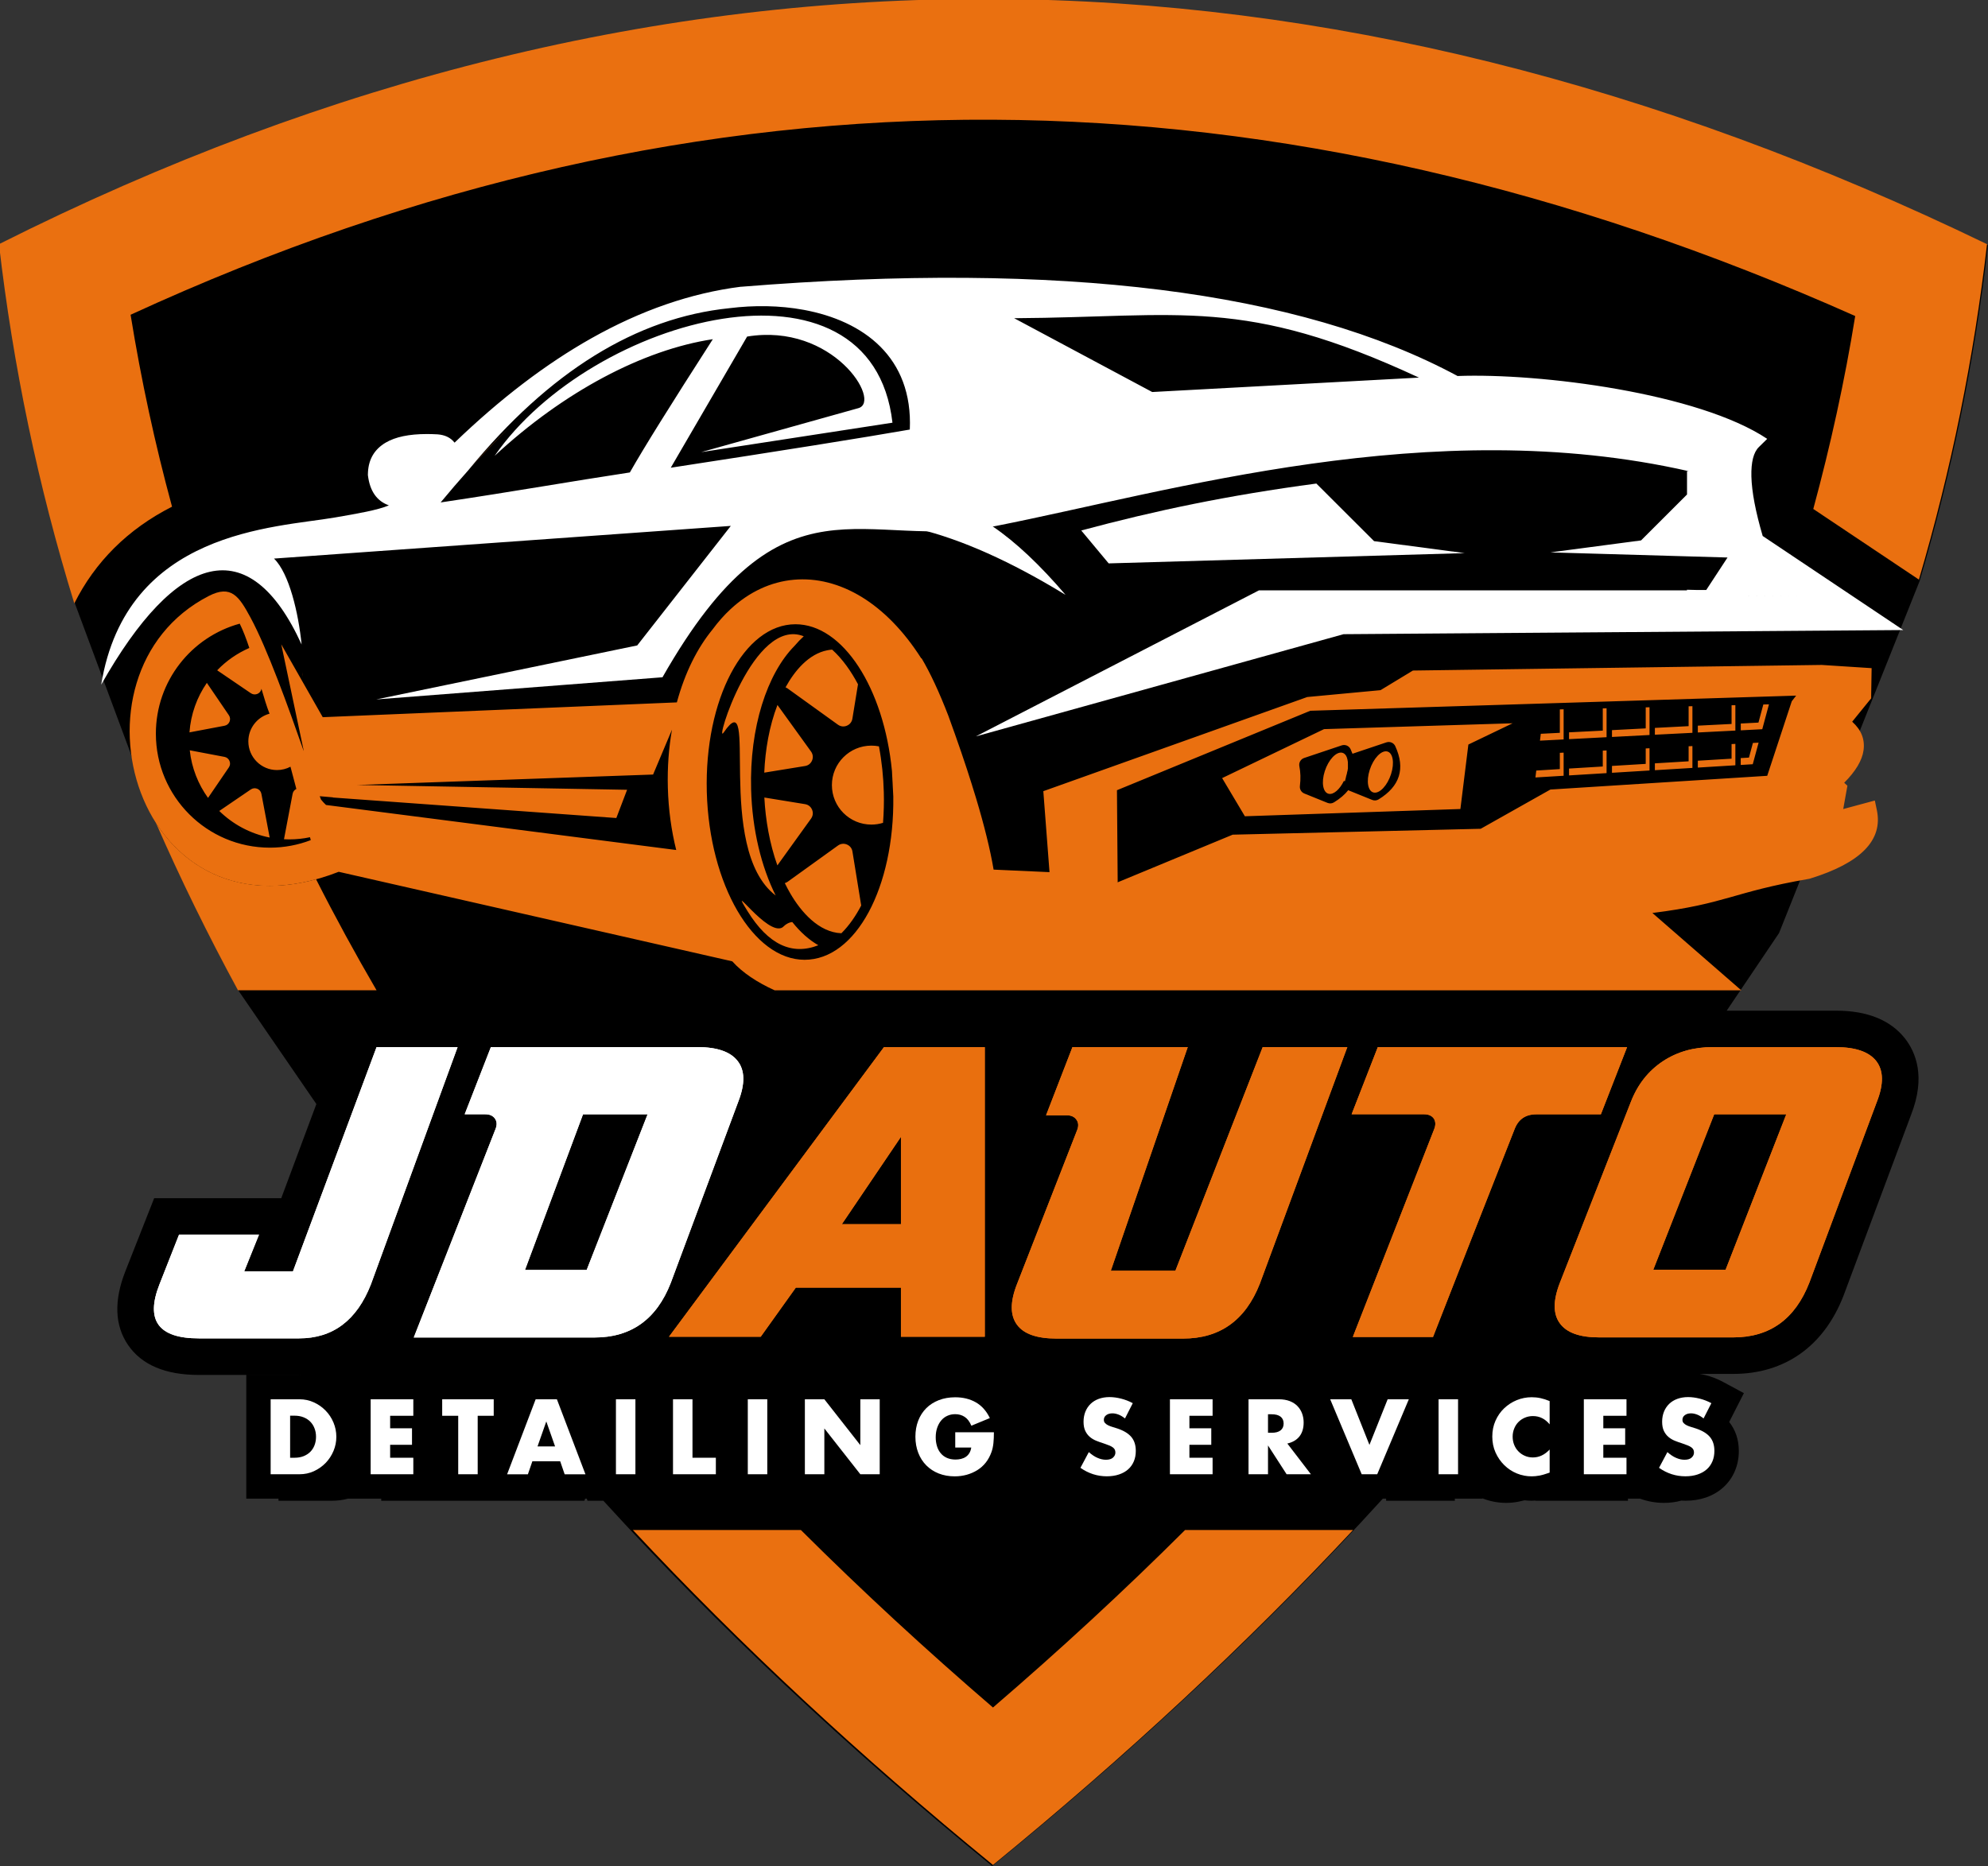 <?xml version="1.0" encoding="UTF-8"?>
<svg xmlns="http://www.w3.org/2000/svg" viewBox="0 0 408.26 383.28">
  <rect x="0" y="0" width="408.26" height="383.28" fill="#333333" stroke="none"/>
  <defs>
    <style>.cls-1,.cls-2{fill:#fff;}.cls-1,.cls-3{fill-rule:evenodd;}.cls-4{fill:#e96f0e;}.cls-5,.cls-3{fill:#ea7010;}</style>
  </defs>
  <g id="Layer_3">
    <path d="M394.24,119.26c6.65-22.55,11.33-45.52,14.02-68.9C271.91-15.51,136.35-18.06,0,50.37c2.89,25.07,8.02,49.66,15.46,73.79l16.74,45.03c5.08,11.59,10.68,23.07,16.87,34.43l15.9,23.15-7.21,19.34h-26.1l-5.92,15.02c-2.37,6.03-2.18,11.12.55,15.12,2.79,4.09,7.67,6.16,14.52,6.16h20.59c.16,0,.33,0,.5.02h-.18c-.08,0-.15-.01-.22-.01h-10.92v25.4h6.61v.43h11.08c1.1,0,2.17-.16,3.21-.43h6.81v.43h41.73l.15-.43h.33l.15.43h3.26c23.4,25.68,50,50.69,79.84,75.04,30.01-24.48,56.74-49.64,80.23-75.47h.68v.43h14.11v-.43h5.67v-.06c1.55.61,3.18.93,4.86.93.84,0,1.7-.08,2.56-.25.39-.08.8-.17,1.21-.28.49.06.99.09,1.49.09.25,0,.5-.02.76-.04v.04h19v-.43h2.47c1.57.57,3.23.87,4.94.87,1.26,0,2.45-.16,3.56-.47.28.02.56.03.84.03,1.48,0,2.87-.22,4.13-.64,1.38-.47,2.6-1.17,3.6-2.07,1.07-.96,1.9-2.12,2.45-3.46.52-1.25.78-2.61.78-4.06,0-2.28-.68-4.33-1.98-5.94l3.02-5.93-4.31-2.32c-1.12-.6-2.3-1.06-3.52-1.37-.42-.11-.85-.19-1.27-.26h6.93c10.57,0,18.6-5.7,22.62-16.04l13.9-37.22c3.02-7.75.97-12.79-1.3-15.68-2.99-3.76-7.74-5.67-14.13-5.67h-22.45l10.75-15.94,28.9-72.38Z"></path>
  </g>
  <g id="Layer_1_copy">
    <path class="cls-2" d="M77.34,215.08h16.63l-17.8,48.73c-2.89,7.39-7.81,11.09-14.76,11.09h-20.59c-8.28,0-10.98-3.68-8.09-11.05l4.04-10.26h16.42l-3.04,7.55h10.01l17.17-46.06Z"></path>
    <path class="cls-2" d="M84.97,274.73l16.8-42.85c.33-.83.29-1.54-.13-2.13-.42-.58-1.07-.88-1.96-.88h-4.25l5.38-13.8h42.4c4.03,0,6.78.95,8.25,2.83,1.53,1.92,1.58,4.7.17,8.34l-13.88,37.27c-2.92,7.48-8.14,11.21-15.67,11.21h-37.1ZM132.99,228.88h-13.26l-11.92,31.97h12.67l12.51-31.97Z"></path>
    <path class="cls-4" d="M202.24,215.08v59.49h-17.22v-10.09h-21.59l-7.21,10.09h-18.84l44.15-59.49h20.72ZM185.02,233.51l-12.13,17.93h12.13v-17.93Z"></path>
    <path class="cls-4" d="M221.2,232.13c.33-.83.29-1.54-.13-2.13-.42-.61-1.08-.92-2-.92h-4.25l5.42-14.01h23.68l-15.8,45.94h13.26l17.93-45.94h17.38l-17.97,48.61c-2.95,7.5-8.2,11.26-15.76,11.26h-26.01c-4,0-6.7-.94-8.09-2.83-1.44-1.94-1.44-4.74,0-8.38l12.34-31.6Z"></path>
    <path class="cls-4" d="M334.14,215.08l-5.38,13.8h-13.26c-2.2,0-3.68,1.01-4.46,3.04l-9,22.89-7.75,19.8h-16.47l7.75-19.8,8.96-22.89c.33-.83.31-1.56-.08-2.17-.42-.58-1.08-.88-2-.88h-14.88l5.38-13.8h51.19Z"></path>
    <path class="cls-4" d="M377.04,215.08c4,0,6.75.95,8.25,2.83,1.53,1.95,1.58,4.73.17,8.34l-13.88,37.19c-2.92,7.5-8.13,11.26-15.63,11.26h-27.56c-3.97,0-6.66-.96-8.05-2.88-1.42-1.92-1.42-4.7,0-8.34l14.59-37.19c1.39-3.56,3.57-6.32,6.54-8.3,2.95-1.95,6.36-2.92,10.26-2.92h25.3ZM339.53,260.81h14.84l12.46-31.93h-14.8l-12.51,31.93Z"></path>
  </g>
  <g id="Layer_1">
    <path class="cls-2" d="M77.34,215.08h16.63l-17.8,48.73c-2.89,7.39-7.81,11.09-14.76,11.09h-20.59c-8.28,0-10.98-3.68-8.09-11.05l4.04-10.26h16.42l-3.04,7.55h10.01l17.17-46.06Z"></path>
    <path class="cls-2" d="M84.97,274.73l16.8-42.85c.33-.83.29-1.54-.13-2.13-.42-.58-1.07-.88-1.96-.88h-4.25l5.38-13.8h42.4c4.03,0,6.78.95,8.25,2.83,1.53,1.92,1.58,4.7.17,8.34l-13.88,37.27c-2.92,7.48-8.14,11.21-15.67,11.21h-37.1ZM132.99,228.88h-13.26l-11.92,31.97h12.67l12.51-31.97Z"></path>
    <path class="cls-4" d="M202.24,215.08v59.49h-17.22v-10.09h-21.59l-7.21,10.09h-18.84l44.15-59.49h20.72ZM185.02,233.51l-12.13,17.93h12.13v-17.93Z"></path>
    <path class="cls-4" d="M221.2,232.13c.33-.83.29-1.54-.13-2.13-.42-.61-1.08-.92-2-.92h-4.25l5.42-14.01h23.68l-15.8,45.94h13.26l17.93-45.94h17.38l-17.97,48.61c-2.95,7.5-8.2,11.26-15.76,11.26h-26.01c-4,0-6.7-.94-8.09-2.83-1.44-1.94-1.44-4.74,0-8.38l12.34-31.6Z"></path>
    <path class="cls-4" d="M334.14,215.08l-5.38,13.8h-13.26c-2.2,0-3.68,1.01-4.46,3.04l-9,22.89-7.75,19.8h-16.47l7.75-19.8,8.96-22.89c.33-.83.31-1.56-.08-2.17-.42-.58-1.08-.88-2-.88h-14.88l5.38-13.8h51.19Z"></path>
    <path class="cls-4" d="M377.04,215.08c4,0,6.75.95,8.25,2.83,1.53,1.95,1.58,4.73.17,8.34l-13.88,37.19c-2.92,7.5-8.13,11.26-15.63,11.26h-27.56c-3.97,0-6.66-.96-8.05-2.88-1.42-1.92-1.42-4.7,0-8.34l14.59-37.19c1.39-3.56,3.57-6.32,6.54-8.3,2.95-1.95,6.36-2.92,10.26-2.92h25.3ZM339.53,260.81h14.84l12.46-31.93h-14.8l-12.51,31.93Z"></path>
    <path class="cls-2" d="M55.58,287.41h5.92c1.05,0,2.03.21,2.95.63.92.42,1.72.98,2.41,1.69.69.7,1.23,1.52,1.62,2.45.39.93.59,1.91.59,2.93s-.19,1.98-.58,2.91c-.39.93-.93,1.75-1.61,2.46-.69.71-1.49,1.27-2.41,1.7-.92.42-1.91.63-2.97.63h-5.92v-15.4ZM59.58,299.42h.92c.69,0,1.31-.11,1.86-.33.54-.22,1-.52,1.38-.9.37-.38.66-.83.86-1.36s.3-1.1.3-1.73-.1-1.18-.31-1.72c-.2-.53-.49-.99-.87-1.37-.37-.38-.83-.68-1.38-.9-.55-.22-1.16-.33-1.84-.33h-.92v8.62Z"></path>
    <path class="cls-2" d="M84.88,290.8h-4.76v2.57h4.49v3.39h-4.49v2.66h4.76v3.39h-8.76v-15.4h8.76v3.39Z"></path>
    <path class="cls-2" d="M98.1,290.8v12.01h-4v-12.01h-3.29v-3.39h10.58v3.39h-3.29Z"></path>
    <path class="cls-2" d="M115.05,300.14h-5.72l-.92,2.68h-4.27l5.86-15.4h4.37l5.86,15.4h-4.27l-.92-2.68ZM113.99,297.09l-1.8-5.13-1.8,5.13h3.59Z"></path>
    <path class="cls-2" d="M130.49,287.41v15.4h-4v-15.4h4Z"></path>
    <path class="cls-2" d="M142.21,287.41v12.01h4.8v3.39h-8.8v-15.4h4Z"></path>
    <path class="cls-2" d="M157.57,287.41v15.4h-4v-15.4h4Z"></path>
    <path class="cls-2" d="M165.29,302.81v-15.4h4l7.39,9.42v-9.42h3.98v15.4h-3.98l-7.39-9.41v9.41h-4Z"></path>
    <path class="cls-2" d="M196.17,294.19h7.94c0,.82-.03,1.56-.1,2.23-.07.67-.2,1.29-.41,1.86-.29.8-.67,1.51-1.16,2.13-.49.62-1.07,1.14-1.73,1.55s-1.39.73-2.17.95c-.79.22-1.62.33-2.49.33-1.2,0-2.29-.2-3.28-.59s-1.83-.95-2.54-1.66-1.26-1.57-1.65-2.57-.59-2.11-.59-3.32.19-2.3.58-3.3c.39-1,.94-1.85,1.65-2.56.71-.71,1.58-1.26,2.58-1.65s2.13-.59,3.37-.59c1.61,0,3.02.35,4.23,1.04,1.21.69,2.17,1.77,2.88,3.23l-3.8,1.57c-.35-.84-.81-1.45-1.38-1.82-.57-.37-1.21-.55-1.93-.55-.6,0-1.14.11-1.63.34-.49.22-.91.54-1.26.96-.35.42-.62.92-.82,1.5-.2.59-.3,1.24-.3,1.96,0,.65.09,1.26.26,1.82.17.56.43,1.04.77,1.45.34.41.76.72,1.27.95.5.22,1.09.34,1.76.34.39,0,.78-.04,1.14-.13.37-.09.7-.23.99-.43.29-.2.53-.45.72-.77.19-.31.32-.69.39-1.14h-3.29v-3.1Z"></path>
    <path class="cls-2" d="M231.03,291.35c-.44-.35-.87-.62-1.31-.79-.44-.17-.86-.26-1.27-.26-.52,0-.94.12-1.27.37-.33.24-.49.57-.49.96,0,.27.08.5.25.67.16.18.38.33.64.46.27.13.56.24.9.34.33.1.66.2.99.31,1.31.44,2.26,1.02,2.87,1.75s.91,1.68.91,2.85c0,.79-.13,1.5-.4,2.14-.27.64-.65,1.19-1.16,1.64-.51.46-1.14.81-1.88,1.06s-1.58.38-2.52.38c-1.95,0-3.75-.58-5.41-1.74l1.72-3.23c.6.53,1.19.93,1.78,1.18.59.26,1.16.39,1.74.39.65,0,1.14-.15,1.46-.45s.48-.64.48-1.02c0-.23-.04-.43-.12-.6-.08-.17-.22-.33-.41-.47-.19-.14-.44-.28-.75-.4-.31-.12-.68-.26-1.11-.41-.52-.16-1.02-.34-1.52-.54-.5-.2-.94-.46-1.33-.79-.39-.33-.7-.74-.94-1.24-.24-.5-.36-1.13-.36-1.89s.13-1.45.38-2.07c.25-.62.61-1.15,1.06-1.59.46-.44,1.01-.79,1.67-1.03.66-.24,1.4-.37,2.22-.37.76,0,1.56.11,2.39.32.83.21,1.63.52,2.39.93l-1.59,3.12Z"></path>
    <path class="cls-2" d="M249.02,290.8h-4.76v2.57h4.49v3.39h-4.49v2.66h4.76v3.39h-8.76v-15.4h8.76v3.39Z"></path>
    <path class="cls-2" d="M269.2,302.81h-4.98l-3.82-5.92v5.92h-4v-15.4h6.23c.86,0,1.61.13,2.25.38.64.25,1.17.6,1.58,1.03.42.44.73.94.94,1.51.21.57.32,1.18.32,1.84,0,1.17-.28,2.12-.85,2.85-.57.73-1.4,1.22-2.5,1.48l4.84,6.31ZM260.4,294.29h.76c.79,0,1.4-.16,1.82-.49.42-.33.63-.8.63-1.41s-.21-1.08-.63-1.41c-.42-.33-1.03-.49-1.82-.49h-.76v3.8Z"></path>
    <path class="cls-2" d="M277.51,287.41l3.72,9.37,3.74-9.37h4.35l-6.49,15.4h-3.19l-6.47-15.4h4.35Z"></path>
    <path class="cls-2" d="M299.43,287.41v15.4h-4v-15.4h4Z"></path>
    <path class="cls-2" d="M318.24,292.56c-.93-1.13-2.07-1.7-3.43-1.7-.6,0-1.15.11-1.66.33-.51.22-.95.51-1.32.89-.37.37-.66.82-.87,1.34-.21.52-.32,1.08-.32,1.67s.11,1.18.32,1.69c.21.52.5.97.88,1.35.37.38.81.68,1.32.9.5.22,1.05.33,1.63.33,1.28,0,2.43-.54,3.45-1.63v4.74l-.41.14c-.61.22-1.18.38-1.72.48s-1.06.15-1.57.15c-1.06,0-2.08-.2-3.05-.6-.97-.4-1.83-.97-2.57-1.7-.74-.73-1.34-1.59-1.79-2.59-.45-1-.67-2.09-.67-3.28s.22-2.27.66-3.26c.44-.99,1.03-1.84,1.78-2.55s1.6-1.27,2.58-1.67c.98-.4,2.01-.6,3.08-.6.61,0,1.22.06,1.81.19.59.13,1.22.33,1.87.6v4.78Z"></path>
    <path class="cls-2" d="M334.02,290.8h-4.76v2.57h4.49v3.39h-4.49v2.66h4.76v3.39h-8.76v-15.4h8.76v3.39Z"></path>
    <path class="cls-2" d="M349.85,291.35c-.44-.35-.87-.62-1.31-.79-.44-.17-.86-.26-1.27-.26-.52,0-.94.12-1.27.37-.33.24-.49.57-.49.96,0,.27.08.5.25.67.16.18.38.33.64.46.27.13.56.24.9.34.33.1.66.2.99.31,1.31.44,2.26,1.02,2.87,1.75s.91,1.68.91,2.85c0,.79-.13,1.5-.4,2.14-.27.64-.65,1.19-1.16,1.64-.51.46-1.14.81-1.88,1.06s-1.58.38-2.52.38c-1.95,0-3.75-.58-5.41-1.74l1.72-3.23c.6.53,1.19.93,1.78,1.18.59.26,1.16.39,1.74.39.65,0,1.14-.15,1.46-.45s.48-.64.48-1.02c0-.23-.04-.43-.12-.6-.08-.17-.22-.33-.41-.47-.19-.14-.44-.28-.75-.4-.31-.12-.68-.26-1.11-.41-.52-.16-1.02-.34-1.52-.54-.5-.2-.94-.46-1.33-.79-.39-.33-.7-.74-.94-1.24-.24-.5-.36-1.13-.36-1.89s.13-1.45.38-2.07c.25-.62.61-1.15,1.06-1.59.46-.44,1.01-.79,1.67-1.03.66-.24,1.4-.37,2.22-.37.76,0,1.56.11,2.39.32.83.21,1.63.52,2.39.93l-1.59,3.12Z"></path>
  </g>
  <g id="Layer_2">
    <path class="cls-3" d="M183.31,160.02h0s0,0,0,0h0s0-.02,0-.02h0s0-.02,0-.02c-.04-.54-.08-1.08-.13-1.61h0s0-.02,0-.02h0s0-.02,0-.02h0s0-.01,0-.01M183.44,162.64h0c0-.29-.02-.57-.03-.84M183.46,163.57h0M229.32,181.31l23.83-9.87,50.93-1.21,14.31-8.06,44.53-2.82,5.04-15.31.9-1.16-99.78,3.11-39.7,16.32.15,18.9-.22.1ZM38.91,150.43c.27-3.76,1.55-7.24,3.57-10.17l4.52,6.64c.27.4.32.88.14,1.33-.19.45-.56.75-1.04.84l-7.19,1.36ZM42.73,163.9c-2.03-2.81-3.37-6.16-3.76-9.79l7.12,1.35c.48.09.85.39,1.04.84.19.45.14.93-.14,1.33l-4.27,6.26ZM43.03,164.3c-.06-.08-.13-.17-.19-.25.06.08.13.17.19.25ZM43.33,164.69c-.07-.09-.14-.17-.2-.26.07.09.14.17.2.26ZM43.65,165.08c-.07-.08-.14-.17-.21-.25.07.08.14.17.21.25ZM44.01,165.49c-.09-.1-.17-.19-.25-.29.08.1.17.2.25.29ZM45,166.53c-.33-.32-.64-.66-.95-1,.31.34.62.68.95,1ZM55.39,172.03c-3.99-.78-7.56-2.72-10.36-5.46l6.48-4.42c.4-.27.88-.32,1.33-.14.45.19.75.56.84,1.04l1.7,8.97ZM301.55,152.92l-1.64,13.25-44.26,1.49-4.67-7.84,20.93-10.06,38.73-1.2-9.08,4.36ZM156.95,158.71c.2-4.7,1.03-9.55,2.71-13.91l6.9,9.57c.39.55.47,1.21.21,1.83-.26.62-.78,1.04-1.45,1.14l-8.37,1.36ZM159.64,177.74c-1.59-4.46-2.43-9.32-2.67-13.93l8.35,1.36c.67.11,1.19.52,1.45,1.14.26.62.18,1.28-.21,1.83l-6.91,9.6ZM176.86,185.99c-1.1,2.11-2.45,4.09-4.07,5.7-4.65-.18-8.3-4.41-10.47-8.14-.41-.7-.79-1.42-1.15-2.16.21-.06.41-.16.6-.29l10.32-7.43c.55-.39,1.21-.47,1.83-.21.62.26,1.04.78,1.14,1.45l1.8,11.09ZM180.5,153.29c.59,3.12.92,6.3,1,9.43.06,2.08,0,4.19-.16,6.29-.75.23-1.56.36-2.39.36-4.48,0-8.11-3.63-8.11-8.11s3.63-8.11,8.11-8.11c.53,0,1.04.05,1.54.15ZM183.17,158.32v-.02s0,.02,0,.02c-1.65-16.97-10.06-30.1-19.81-30.1-10.57,0-18.72,15.43-18.21,34.46.52,19.03,9.51,34.46,20.08,34.46s18.45-14.92,18.22-33.52h0v-.02h0M183.31,160.02h0M183.41,161.78h0c-.01-.29-.03-.58-.04-.86v-.02s0,0,0,0v-.02c-.02-.28-.03-.56-.05-.84h0s0-.02,0-.02M183.41,161.8h0s0-.02,0-.02M183.44,162.63h0s0,.02,0,.02h0v.02h0s0,.02,0,.02h0v.02c0,.27.01.54.02.81h0v.02h0v.02M183.46,163.57h0s0,0,0,0M183.46,163.55h0s0,0,0,0M170.89,133.43c2.15,1.94,3.91,4.47,5.31,7.12l-1.15,7.06c-.11.67-.52,1.19-1.14,1.45-.62.26-1.28.18-1.83-.21l-10.32-7.43c-.14-.1-.29-.18-.44-.24,1.86-3.39,4.74-6.87,8.6-7.62.32-.06.65-.11.97-.13ZM168.06,194.15c-5.46,2.15-10.3-.17-14.52-6.96-4.31-6.94,4.1,5.26,7.16,3.29.73-.72,1.38-1.04,2.01-1.09,1.63,2.05,3.42,3.66,5.34,4.76ZM148.59,150.48c-1.92,2.82,6.17-23.89,16.47-19.79-.65.59-1.28,1.25-1.89,1.97-5.64,5.7-9.27,16.77-8.92,29.5.23,8.31,2.11,15.91,5.05,21.78-12.71-9.67-3.23-44.42-10.7-33.46ZM321.11,145.69l-.78.02v4.81l-3.91.2-.17,1.41,4.86-.25v-6.19ZM329.93,145.48l-.78.02v4.57l-6.93.35v1.4l7.71-.4v-5.94ZM338.75,145.27l-.78.02v4.32l-6.93.36v1.4l7.71-.4v-5.7ZM347.56,145.05l-.78.02v4.08l-6.93.36v1.4l7.71-.39v-5.46ZM356.38,144.84l-.78.02v3.84l-6.93.35v1.4l7.71-.39v-5.22ZM361.9,149.78l1.38-5.11-1.16.03-1,3.72-3.63.19v1.4l4.41-.23ZM321.11,154.59l-.78.04v3.34l-4.84.3-.17,1.42,5.79-.35v-4.74ZM329.93,154.14l-.78.04v3.26l-6.93.42v1.41l7.71-.47v-4.66ZM338.75,153.69l-.78.04v3.17l-6.93.42v1.41l7.71-.47v-4.57ZM347.56,153.24l-.78.04v3.09l-6.93.42v1.41l7.71-.47v-4.49ZM356.38,152.79l-.78.04v3l-6.93.42v1.41l7.71-.47v-4.4ZM359.95,156.97l1.2-4.43-1.17.06-.81,3.01-1.69.1v1.41l2.47-.15ZM62.2,138.08c0,.32-.03.62-.05.9,0-.31.02-.61.05-.9ZM284.84,154.34c-1.21-.24-2.8,1.45-3.55,3.79-.75,2.33-.38,4.42.83,4.66,1.21.24,2.8-1.45,3.55-3.79.75-2.33.38-4.42-.83-4.66ZM277.75,154.82l6.97-2.34c.72-.24,1.51.1,1.82.79,2.1,4.59.96,8.23-3.42,10.92-.41.25-.88.29-1.33.11l-4.75-1.92c-.06-.02-.11-.05-.16-.08-.72.91-1.7,1.75-2.93,2.5-.41.25-.88.29-1.33.11l-4.75-1.92c-.63-.25-1-.88-.92-1.55.18-1.49.14-2.84-.11-4.05-.15-.74.27-1.46.98-1.7l7.72-2.59c.72-.24,1.51.1,1.82.79.14.32.27.63.39.93ZM276.16,160.5h0v-.02s.02-.02.02-.02v-.02s.03-.05.03-.05v-.02s.02-.02.02-.02v-.02s.02-.03.02-.03v-.02s.01-.02.01-.02v-.02s.02-.02.02-.02v-.02s0,0,0,0h0s0-.03,0-.03v-.02s.01-.02.01-.02v-.02s.01-.02.01-.02h0s0-.02,0-.02v-.02s.01-.02.01-.02v-.02s.01-.02.01-.02v-.03s.02-.02.02-.02v-.02s.01-.02.01-.02v-.02s.01-.02.01-.02h0s0-.02,0-.02v-.02s.01-.02.01-.02v-.02s.01-.02.01-.02v-.02s0,0,0,0v-.02s.01-.02.01-.02v-.02s.01-.02.01-.02v-.02s.01-.02.01-.02h0s0-.02,0-.02v-.02s.01-.02.01-.02v-.02s.01-.02.01-.02v-.02s0,0,0,0v-.02s.02-.04.02-.04v-.02s.01-.02.01-.02v-.02h0v-.02s.01-.02.01-.02v-.04s.02-.02.02-.02v-.02s.03-.08.03-.08v-.03s.01-.01.01-.01l.03-.09h0s0-.03,0-.03l.02-.08h0s0-.02,0-.02l.03-.1h0s.02-.09.02-.09v-.02s0-.01,0-.01l.02-.08v-.06s.02-.02.02-.02v-.05s.02-.03.02-.03l.02-.07h0s.02-.08.02-.08v-.03s.02-.05.02-.05v-.05s.01-.02.01-.02v-.08s.01,0,.01,0v-.07s.02-.03.02-.03v-.04s.02-.06.02-.06h0s0-.09,0-.09h0s0-.07,0-.07h0s0-.07,0-.07h0s0-.07,0-.07h0s0-.08,0-.08v-.07s0,0,0,0v-.07s0-.07,0-.07h0s0-.07,0-.07v-.14s0-.07,0-.07h0v-.07h0c0-.11,0-.22-.01-.33v-.06s0,0,0,0v-.06c-.04-.35-.11-.67-.21-.94l-.02-.05-.02-.04h0s-.02-.04-.02-.04h0s-.02-.06-.04-.09h0s-.02-.05-.02-.05c-.02-.04-.05-.08-.07-.12-.2-.3-.46-.5-.79-.57-1.21-.24-2.8,1.46-3.55,3.79-.75,2.33-.38,4.42.83,4.66,1,.2,2.27-.94,3.1-2.67ZM75.55,97.49c0-.11,0-.28.02-.52l-.02.52ZM55.9,122.1h0s0-.01,0-.01h0ZM104.69,87.77c-2.92,2.77-5.72,5.71-8.41,8.71,2.73-3.13,5.53-6.03,8.41-8.71ZM170.08,64.91c1.26.41,2.47.89,3.64,1.43-1.17-.54-2.38-1.02-3.64-1.43ZM165.06,63.65h0c1.72.32,3.41.74,5.02,1.26-1.62-.53-3.3-.95-5.02-1.26ZM62.37,154.19l-4.61-21.85,8.52,14.97,72.72-3.04c1.68-6.18,4.22-11.18,7.33-14.98,1.16-1.57,2.39-2.96,3.7-4.17,3.87-3.59,8.32-5.62,12.98-6.04,4.64-.42,9.45.77,14.05,3.6,4.35,2.69,8.51,6.86,12.14,12.56l.06-.03c1.79,3.02,3.62,6.95,5.49,11.79,1.9,5.22,3.54,9.99,4.89,14.32v.02c.28.87.54,1.72.79,2.55,1.72,5.73,2.93,10.64,3.62,14.73l11.48.52-1.27-16.63,54.2-19.34,15.05-1.41,6.65-4.03,83.96-1.15,10.24.66-.09,5.52v.68s-.43.52-.43.52l-3.47,4.28c1.87,1.67,2.64,3.63,2.33,5.88-.29,2.08-1.62,4.3-3.97,6.66l.66.61-.19,1.04-.67,3.75,4.52-1.22,1.97-.53.42,2.01c1.27,6.13-3.3,10.81-13.71,14.02l-.14.04-.11.02c-15.88,2.76-16.86,5.1-32.14,7.01l18.26,15.89h-198.5c-3.61-1.63-6.64-3.64-8.72-5.96l-80.82-18.39c-41.66,16.27-57.8-40.66-26.69-56.65,4.6-2.37,6.22.07,8.56,4.4,3.45,6.37,7.78,18.41,10.92,27.39ZM63.66,171.97l.16.59c-2.61,1-5.44,1.55-8.39,1.55-12.94,0-23.42-10.49-23.42-23.42,0-10.79,7.29-19.87,17.22-22.59.71,1.43,1.36,3.15,1.97,4.99-2.5,1.09-4.74,2.65-6.6,4.59l6.92,4.71c.4.27.88.32,1.33.14.45-.19.75-.56.84-1.04v-.02c.55,1.9,1.09,3.65,1.66,5.12-2.51.68-4.35,2.97-4.35,5.69,0,3.25,2.64,5.89,5.89,5.89,1,0,1.94-.25,2.76-.69l.53,2,.68,2.57c-.41.2-.68.55-.77,1l-1.77,9.33h-.01c.35.02.71.03,1.07.03,1.47,0,2.91-.15,4.29-.45ZM68.33,163.77l-2.67-.23c.09.25.18.48.26.68.33.41.67.79,1.03,1.12l71.92,9.25c-.99-3.96-1.6-8.29-1.72-12.83-.11-4.18.19-8.18.85-11.89l-3.88,9.22-60.79,2.14,55.45.99-2.21,5.8-58.2-4.21-.02-.04Z"></path>
    <path class="cls-1" d="M270.33,99.32l11.85,11.83,18.6,2.46-73.1,2.11-5.63-6.76c15.31-4.11,30.09-7.21,48.28-9.64"></path>
    <path class="cls-3" d="M408.06,50.15c-2.69,23.38-7.35,46.34-13.99,68.9l-21.69-14.51c3.53-13.02,6.46-26.32,8.61-39.63-118.48-52.76-235.95-54.68-354.17-.26,2.17,13.44,5.02,26.58,8.51,39.42-9.12,4.63-15.81,11.36-20.07,19.87C7.83,99.82,2.68,75.22-.21,50.15c136.09-68.42,272.17-65.87,408.26,0"></path>
    <path class="cls-1" d="M150.08,108.03c10.05.78,15.07,1.17,15.07,1.17,13.3-5.08,31.19-.75,53.68,12.99-10.54-12.34-19.88-18.7-28.02-19.09-12.25-2.53-25.83-.89-40.72,4.93"></path>
    <path class="cls-1" d="M370.76,122.33c-11.72.08-22.43.15,0,0M186.84,88.25c.67-14.9-9.53-22.35-21.79-24.61h-.01c-4.93-.91-10.2-.97-15.23-.34-19.13,1.95-36.98,13-53.54,33.17,0,0,0,0,0,.01-1.98,2.21-3.91,4.46-5.78,6.72,15.63-2.33,26.54-4.29,38.86-6.16,2.94-5.17,8.16-13.55,17.04-27.37-14.32,2.17-30.6,10.77-44.82,23.97,20.04-28.89,77.46-43.92,81.71-6.82l-39.29,6.05,32.3-9.04c4.85-1.36-5.24-17.6-22.86-14.7l-15.68,26.94c22.95-3.52,39.31-6.13,49.09-7.84ZM337,111.01l9.45-9.44v-4.78h.2s.2,0,.2,0c-52.88-12.04-106.68,4.22-142.26,11.23-27.28,5.38-43.58-12.75-68.54,31.09l-58.78,4.55,53.59-11.09,19.22-24.55-93.81,6.71c3.12,3.04,5.01,11.14,5.67,17.65-10.77-23.58-25.76-19-41.16,8.25,5.19-31.75,35.69-32.21,48-34.34,4.72-.81,8.8-1.52,11.08-2.49-2.45-.87-3.88-2.9-4.29-6.07l-.02-.18v-.07l.02-.52c.15-2.69,1.36-4.7,3.64-6.05,1.99-1.17,4.8-1.76,8.43-1.76.71,0,1.42.02,2.13.06h.05s0,0,0,0c1.54.11,2.71.67,3.51,1.68l.02.03c9.38-9.03,18.76-16.18,28.12-21.45,10.2-5.74,20.41-9.27,30.62-10.57h.09c32.87-2.66,61.58-2.44,86.12.63,24.44,3.06,44.79,8.96,61.03,17.7,16.99-.63,49.49,3.5,63.59,12.91l-1.7,1.67c-1.11,1.08-1.62,3.1-1.55,6.05.08,3.14.85,7.22,2.32,12.23l28.87,19.32-114.94.85-75.51,20.99,58.13-29.99h87.9v-.13c1.38.05,2.7.07,3.96.05l4.37-6.67-36.37-1.05,18.6-2.46ZM208.29,65.37l28.33,15.15,54.78-2.96c-36.02-16.74-48.84-12.4-83.11-12.2Z"></path>
    <path class="cls-5" d="M243.37,314.26c-12.64,12.6-25.83,24.75-39.45,36.46-13.62-11.71-26.8-23.86-39.45-36.46h-34.5c21.94,23.5,46.58,46.43,73.95,68.8,27.37-22.37,52.01-45.31,73.95-68.8h-34.5Z"></path>
    <path class="cls-5" d="M77.33,203.4c-4.36-7.48-8.51-15.08-12.42-22.8-15.3,4.18-26.69-1.88-32.91-11.63,5.07,11.59,10.7,23.07,16.87,34.43h28.46Z"></path>
  </g>
</svg>
